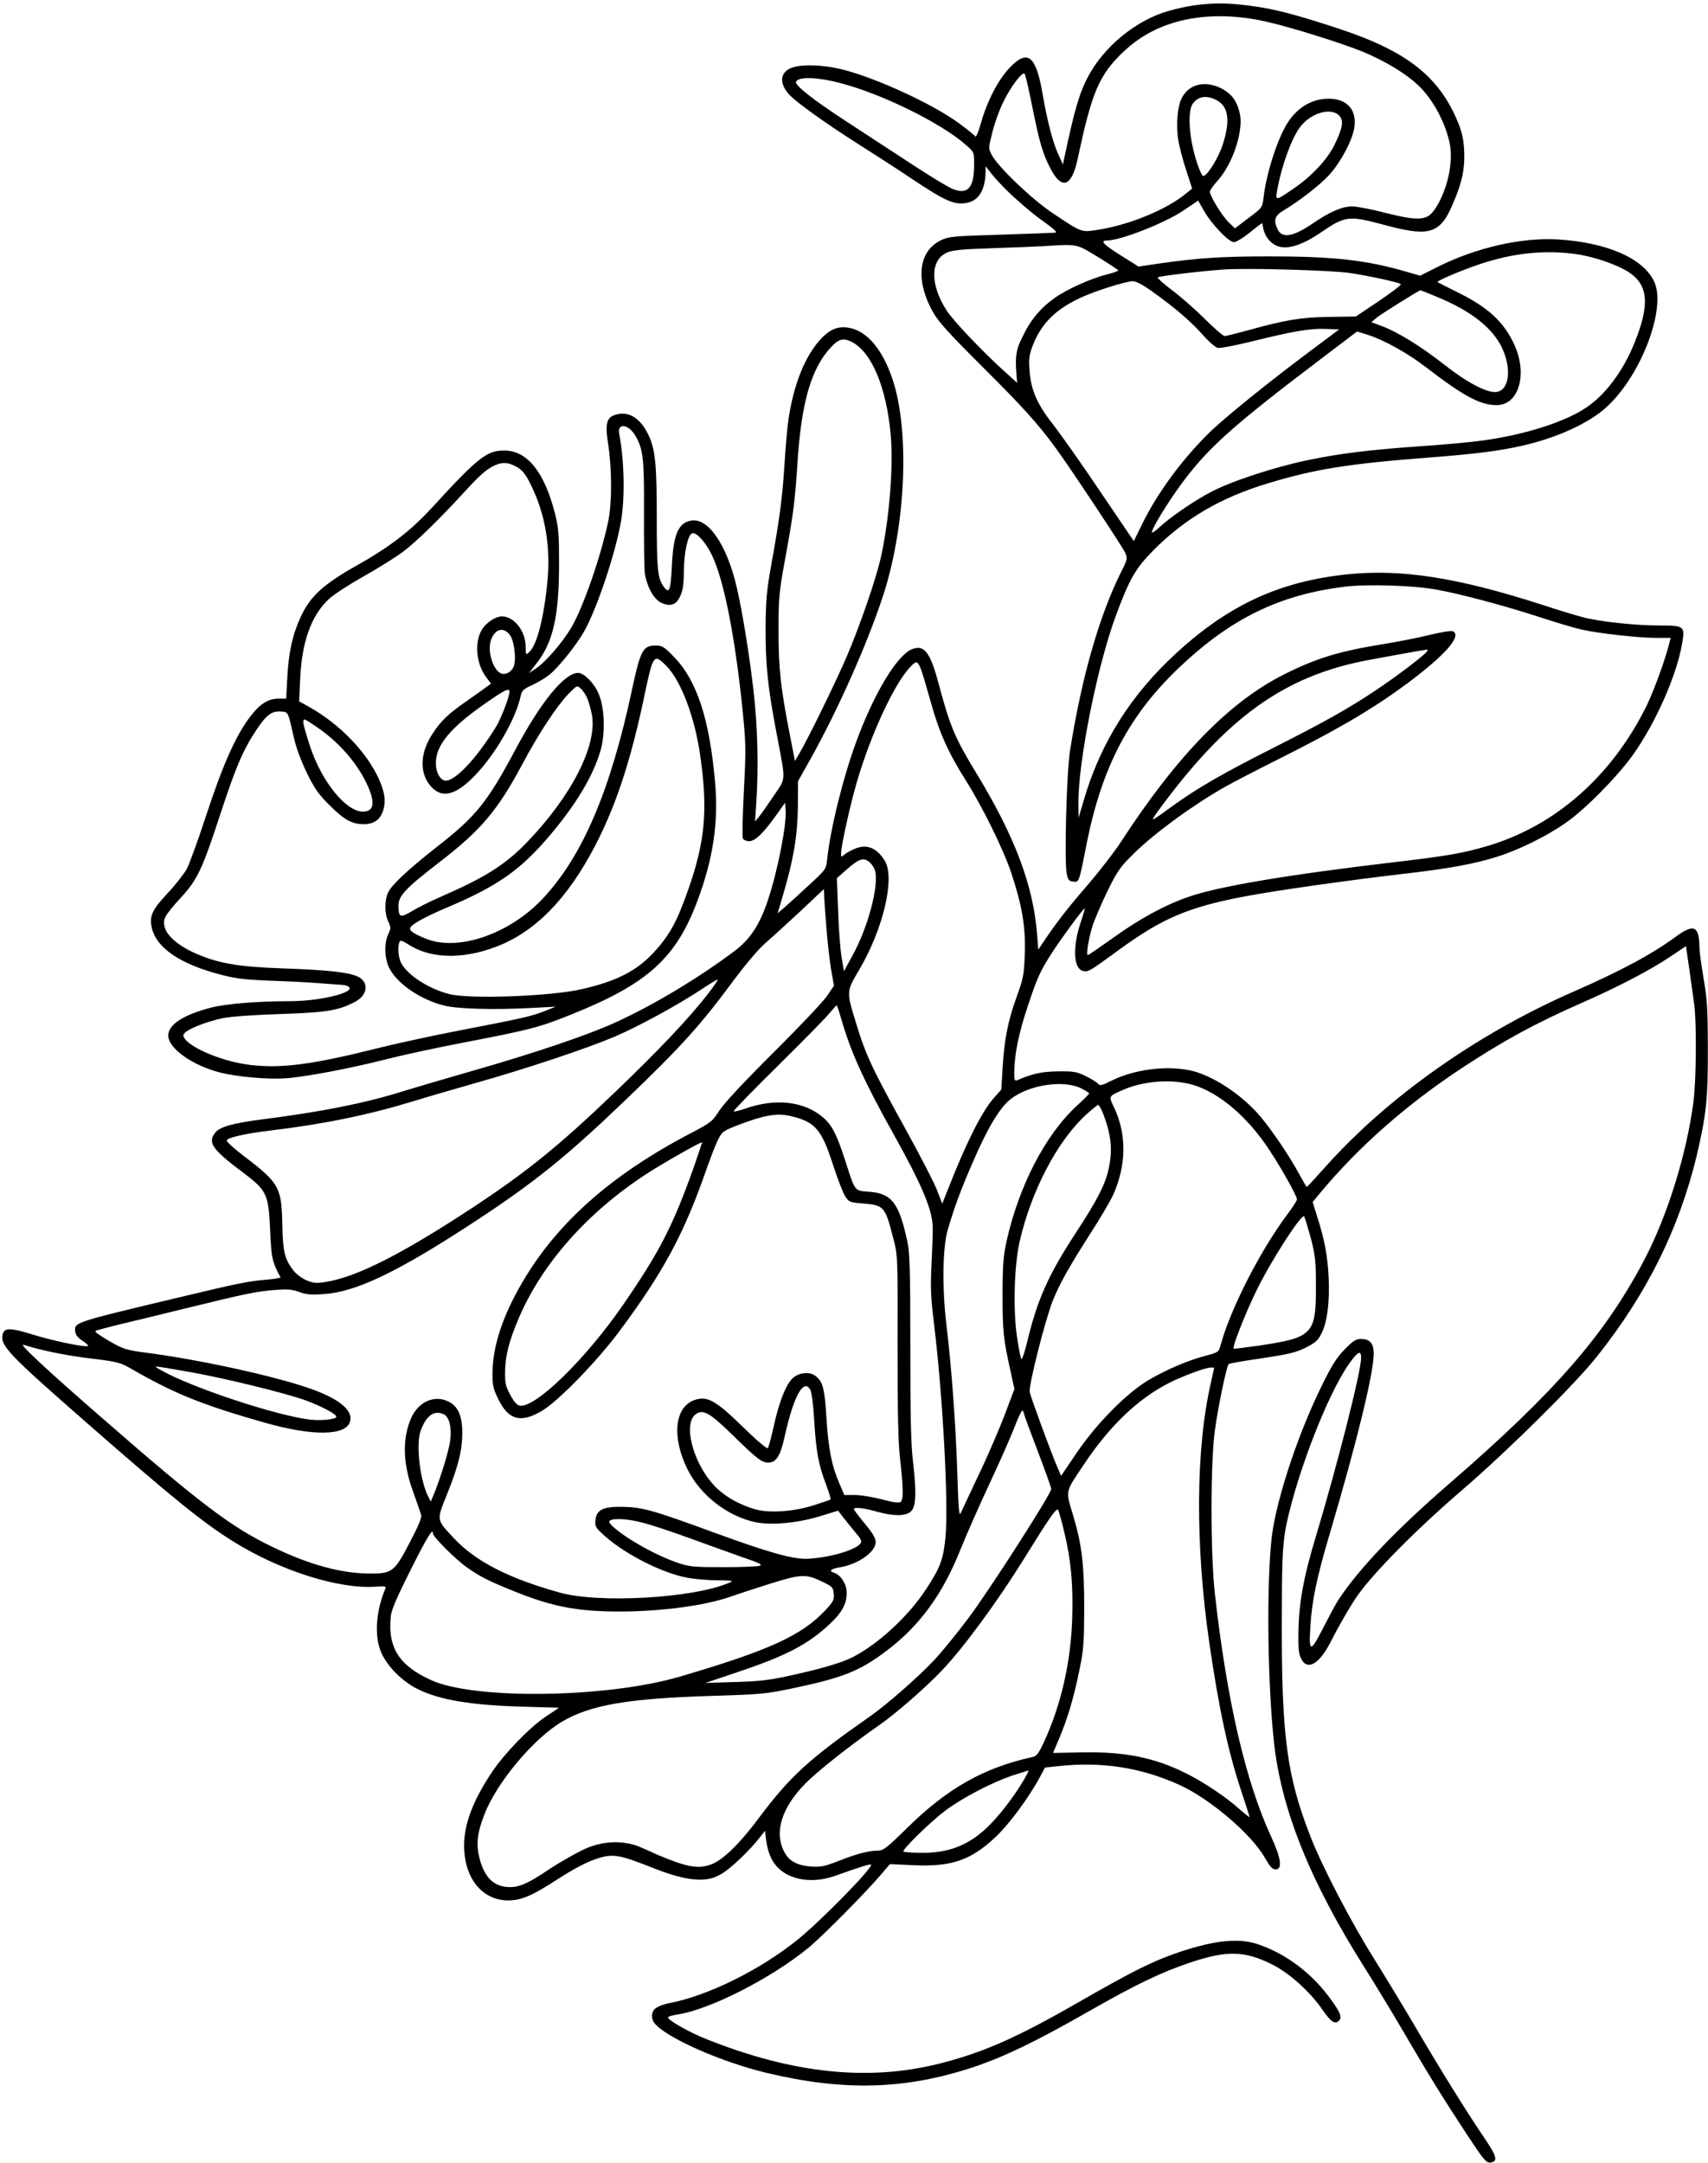 <?xml version="1.0" encoding="UTF-8" standalone="no"?><svg xmlns="http://www.w3.org/2000/svg" xmlns:xlink="http://www.w3.org/1999/xlink" fill="#000000" height="1119.6" preserveAspectRatio="xMidYMid meet" version="1" viewBox="157.4 39.4 884.1 1119.6" width="884.1" zoomAndPan="magnify"><g id="change1_1"><path d="M 838.547 704.836 C 838.641 730.027 837.039 731.727 809.391 735.879 C 802.223 736.918 796.184 737.672 795.992 737.484 C 795.145 736.637 802.031 719.18 807.883 707.195 C 815.621 691.438 831.379 667.094 832.508 669.074 C 832.887 669.832 834.395 674.832 835.906 680.305 C 838.172 689.078 838.547 692.004 838.547 704.836 Z M 789.105 736.066 C 788.258 739.184 787.879 739.465 781.84 741.07 C 772.688 743.43 761.555 748.145 752.309 753.523 C 740.703 760.316 724.945 776.266 714.566 791.645 L 706.641 803.344 L 704.848 799.191 C 701.449 791.266 690.883 762.582 690.41 759.941 C 689.75 756.73 698.336 722.953 702.301 712.762 C 705.789 703.988 711.453 693.984 722.207 677.285 C 726.832 670.113 731.926 661.434 733.531 658.035 C 740.512 642.562 740.703 626.43 733.906 612.273 C 731.266 606.801 731.172 606.895 738.152 603.781 C 749.289 598.781 764.289 597.742 775.234 601.047 C 788.633 605.195 803.07 617.465 814.109 634.164 C 820.715 644.07 828.641 658.32 828.734 660.207 C 828.734 660.867 826.566 664.266 823.922 667.754 C 809.676 686.812 794.199 717.102 789.105 736.066 Z M 784.293 754.656 C 776.273 789.004 775.992 839.199 783.445 890.34 C 788.352 924.117 793.258 946.574 799.957 966.672 C 802.316 973.652 804.203 979.691 804.203 979.977 C 804.203 980.262 801.75 978.277 798.73 975.637 C 792.031 969.598 780.426 961.859 771.367 957.332 C 754.949 949.121 739.383 946.008 717.02 946.48 L 702.488 946.766 L 705.602 939.402 C 709.848 929.402 713.148 918.551 716.074 904.113 C 718.34 893.266 718.527 889.961 718.621 871.75 C 718.621 849.391 717.395 838.914 712.961 824.102 C 708.902 810.516 708.527 812.309 718.34 797.59 C 731.832 777.395 746.363 763.434 762.781 755.129 C 769.293 751.824 781.367 747.297 783.918 747.297 L 785.898 747.297 Z M 697.961 940.727 C 695.129 946.855 693.996 948.461 692.016 948.84 C 666.914 954.312 647.949 964.973 627.285 985.262 C 616.344 996.016 614.645 997.34 611.719 997.34 C 606.812 997.434 601.246 998.848 591.621 1002.621 C 584.07 1005.551 582.184 1005.922 577.09 1005.551 C 569.918 1004.98 565.766 1002.719 563.312 997.902 C 558.031 987.809 561.992 975.07 574.262 962.613 C 580.582 956.199 596.906 943.273 612.191 932.609 C 621.152 926.383 636.156 913.266 644.836 904.211 C 656.16 892.32 673.613 868.543 687.391 846.367 C 700.695 824.855 704.375 819.57 705.129 820.988 C 705.508 821.742 706.922 826.742 708.242 832.215 C 711.734 846.652 712.961 859.391 712.395 877.41 C 711.641 899.773 706.734 921.57 697.961 940.727 Z M 687.578 960.352 C 682.578 969.031 674.371 979.691 668.145 985.543 C 658.234 994.887 647.855 998.754 633.422 998.469 C 629.078 998.375 625.305 998.094 625.023 997.809 C 624.172 996.961 638.895 982.523 646.629 976.676 C 655.406 970.07 670.785 962.051 681.445 958.465 C 685.883 957.047 689.656 955.82 689.75 955.82 C 690.031 955.82 688.996 957.898 687.578 960.352 Z M 549.914 980.824 C 540.195 993.848 531.609 1002.148 525.668 1004.41 C 518.969 1006.961 513.305 1006.02 498.02 999.602 C 494.719 998.188 488.301 994.98 484.906 994.129 C 479.809 992.809 469.902 991.395 457.918 997.527 C 454.051 999.508 446.785 1003.57 441.973 1006.77 C 431.121 1014.129 426.5 1016.211 421.402 1016.211 C 413.668 1016.211 408.762 1011.961 406.023 1002.809 C 403.664 994.887 404.137 988.848 408.195 978.469 C 414.516 962.051 433.766 939.121 448.391 930.535 C 463.109 921.855 482.734 918.551 526.043 917.23 C 550.672 916.477 554.066 916.191 566.617 913.551 C 593.695 907.891 602.281 904.492 616.246 893.926 C 633.23 881.188 645.309 864.676 654.367 841.934 C 657.668 833.727 664.465 818.348 669.465 807.684 C 674.465 797.02 680.219 784 682.297 778.719 C 684.277 773.434 686.258 769.281 686.637 769.562 C 687.016 769.848 687.391 770.414 687.391 770.98 C 687.391 771.547 690.598 780.227 694.469 790.32 C 698.336 800.418 701.543 809.383 701.543 810.137 C 701.543 812.59 670.598 860.898 658.988 876.562 C 652.855 884.77 644.555 894.961 640.496 899.207 C 631.629 908.453 616.719 921.477 607.66 927.895 C 575.863 950.16 566.523 958.652 549.914 980.824 Z M 380.645 909.113 C 364.789 901.945 357.902 892.98 359.695 875.996 C 360.074 872.223 363.66 864.578 370.266 851.371 C 378.852 834.387 381.492 830.141 381.492 833.16 C 381.492 834.859 393.191 846.559 398.949 850.613 C 406.023 855.617 410.176 857.691 423.48 863.07 C 441.504 870.336 453.203 872.883 470.754 873.449 C 494.527 874.203 521.137 871.09 536.328 865.617 C 539.727 864.391 548.781 861.465 556.52 859.012 C 572.371 854.105 574.637 854.012 583.508 858.352 C 588.316 860.711 588.695 861.184 588.98 864.391 C 589.262 867.504 588.695 868.543 584.734 872.789 C 572.371 885.996 555.672 893.641 509.438 907.23 C 471.789 918.363 403.004 919.305 380.645 909.113 Z M 381.965 812.871 L 380.359 816.648 L 379.039 814.008 C 374.887 805.984 372.621 787.398 375.074 780.227 C 376.586 775.887 380.172 768.434 386.871 771.355 C 390.172 772.773 391.211 778.621 390.457 784.852 C 389.891 790.039 385.266 804.945 381.965 812.871 Z M 550.766 849.859 C 549.727 850.238 541.328 850.613 531.988 850.613 C 516.703 850.613 514.344 850.426 508.492 848.445 C 497.172 844.672 481.508 835.895 474.621 829.574 C 472.734 827.781 472.355 826.934 473.203 826.461 C 475.281 825.141 482.828 825.609 490.473 827.688 C 494.625 828.727 505.57 832.402 514.91 835.801 C 524.25 839.199 536.516 843.633 542.18 845.613 C 550.012 848.258 552.18 849.293 550.766 849.859 Z M 587.281 815.609 C 586.996 815.797 583.129 817.117 578.695 818.535 C 567.938 822.023 554.727 822.781 547.465 820.422 C 540.102 818.062 534.441 814.949 529.723 810.891 C 516.797 799.758 509.816 775.414 518.215 770.98 C 521.797 769.094 525.195 771.074 536.707 782.301 C 549.539 794.852 551.711 796.453 555.105 796.453 C 559.164 796.453 561.332 793.059 563.504 783.246 C 568.125 762.109 573.41 752.484 576.902 758.902 C 577.469 760.035 578.41 766.734 578.789 773.812 C 579.824 790.605 580.961 797.117 584.734 807.117 C 586.43 811.555 587.562 815.422 587.281 815.609 Z M 516.516 643.602 C 505.57 674.266 498.871 687.285 479.902 714.84 C 460.562 742.859 434.707 768.148 426.5 767.016 C 425.086 766.828 423.48 765.035 421.594 761.543 C 419.141 757.016 418.762 755.41 418.855 749.277 C 418.949 741.164 420.934 733.426 425.84 721.914 C 437.914 693.516 461.41 667 491.98 647.094 C 500.191 641.715 520.477 630.203 520.855 630.676 C 520.855 630.77 518.969 636.523 516.516 643.602 Z M 256 749.656 C 273.266 752.676 305.629 760.602 315.633 764.281 C 323.84 767.301 331.484 771.355 331.484 772.773 C 331.484 774.094 323.465 774.941 317.52 774.188 C 300.156 772.02 257.605 757.961 241.562 749.09 C 235.996 745.977 234.676 745.977 256 749.656 Z M 348.938 853.918 C 334.031 853.824 317.801 849.484 298.461 840.141 C 277.418 830.047 261.379 817.969 212.125 775.035 C 180.328 747.391 166.551 734.465 169.664 735.504 C 177.875 738.238 191.648 741.07 204.293 742.578 C 218.918 744.371 219.578 744.562 226.562 748.617 C 247.789 760.789 262.227 766.641 294.023 775.695 C 319.406 782.965 336.766 782.68 338.656 775.035 C 340.07 769.469 333.184 763.715 319.219 758.617 C 301.102 752.016 261.379 743.238 232.129 739.465 C 222.883 738.238 221.277 737.766 214.012 733.613 C 209.672 731.066 206.367 728.805 206.746 728.426 C 207.125 728.047 212.125 726.727 217.785 725.312 C 223.445 723.988 239.395 720.121 253.168 716.727 C 284.684 708.988 290.156 707.855 299.875 707.102 C 306.289 706.629 308.648 706.816 312.234 708.141 C 315.727 709.461 318.273 709.742 324.785 709.27 C 341.578 708.234 363.094 697.949 402.723 672 C 433.859 651.621 450.844 637.938 481.789 608.219 C 510.383 580.762 520.004 570.098 537.555 546.32 C 543.215 538.77 550.105 530.562 553.219 527.922 C 556.238 525.277 564.352 517.918 571.336 511.406 L 583.883 499.613 L 584.07 504.332 C 584.168 506.973 584.734 514.617 585.301 521.316 C 585.863 528.109 586.902 537.168 587.656 541.602 L 589.074 549.621 L 585.582 554.812 C 583.695 557.645 571.238 570.852 557.938 584.062 C 542.273 599.633 532.367 610.293 529.816 614.16 C 526.137 619.918 525.477 620.484 514.816 626.051 C 474.055 647.375 446.031 672.098 428.008 702.762 C 417.723 720.219 412.441 736.066 412.348 749.75 C 412.254 756.637 412.629 758.055 415.363 763.715 C 420.648 774.473 426.973 776.168 437.82 769.754 C 446.219 764.848 466.316 744.184 477.922 728.613 C 500.945 697.664 511.512 677.945 523.117 644.543 C 525.195 638.602 527.836 631.805 529.062 629.352 C 531.234 625.105 531.703 624.73 540.102 621.52 C 552.746 616.711 559.445 615.48 566.145 616.992 C 579.164 619.918 582.562 623.691 588.508 642.09 C 590.867 649.449 593.789 656.902 594.922 658.695 C 596.906 661.719 597.375 661.812 604.359 662.379 C 614.926 663.227 615.586 663.98 619.738 680.211 C 622.098 689.176 622.098 689.27 622.004 735.879 C 622.004 771.355 622.285 785.512 623.324 794.852 C 625.023 809.949 625.117 815.609 623.605 816.836 C 622.758 817.496 619.832 817.117 613.887 815.516 C 609.172 814.289 602.941 813.25 599.926 813.25 L 594.449 813.25 L 592.094 807.777 C 588.035 798.625 586.148 789.379 585.203 773.527 C 584.262 757.582 583.223 754.09 578.977 751.262 C 575.957 749.277 570.578 750.031 567.656 752.863 C 564.258 755.977 560.672 765.129 558.031 777.113 C 556.711 783.152 555.293 788.527 554.82 789.004 C 554.352 789.473 548.688 784.66 541.988 778.059 C 527.742 764.188 523.496 761.828 516.891 764.094 C 506.605 767.68 505.004 783.152 513.211 799.852 C 519.816 813.25 533.781 824.195 548.312 827.309 C 556.426 829.008 569.73 827.875 581.336 824.387 L 591.242 821.363 L 593.602 824.48 C 594.922 826.18 597.754 829.668 599.926 832.312 C 603.227 836.18 603.699 837.219 602.754 838.441 C 599.926 841.934 586.148 845.805 575.203 846.273 C 567.844 846.559 554.82 842.879 527.27 832.781 C 495.379 821.082 489.906 819.57 479.809 819.383 C 469.43 819.195 466.035 820.895 465.562 826.555 C 465.277 829.574 465.844 830.328 470.469 834.48 C 481.227 844.105 500.566 853.824 513.305 856.09 C 517.27 856.844 524.348 857.41 529.062 857.41 C 536.895 857.504 537.367 857.598 534.727 858.73 C 516.324 866.656 467.355 869.484 446.973 863.73 C 420.367 856.277 403.383 847.504 392.246 835.52 C 383.191 825.801 383.285 826.555 388.758 812.969 C 394.703 798.152 396.684 790.133 396.684 780.98 C 396.684 771.074 393.852 765.98 387.246 763.996 C 380.645 762.109 373.379 765.695 369.887 774.188 C 364.227 787.965 367.906 802.59 371.395 812.023 C 373.379 817.496 375.172 822.781 375.453 823.816 C 375.734 825.047 373.566 830.141 369.414 837.973 C 361.582 853.066 360.355 853.918 348.938 853.918 Z M 283.551 637.75 C 278.738 634.07 274.777 630.484 274.777 629.824 C 274.777 628.312 283.93 626.238 296.949 624.637 C 324.691 621.332 348.09 616.52 370.641 609.633 C 377.34 607.559 392.531 603.121 404.516 599.727 C 430.559 592.363 461.504 581.984 475.469 576.043 C 487.266 571.039 508.117 559.719 519.91 551.887 C 524.441 548.867 528.496 546.414 528.875 546.414 C 529.254 546.414 526.988 549.812 523.684 554.059 C 513.965 566.605 498.305 583.117 475.562 604.914 C 446.504 632.75 429.895 646.148 401.684 664.734 C 365.168 688.703 342.051 700.402 326.105 702.949 C 321.012 703.801 319.688 703.609 316.008 702.102 C 313.652 701.062 310.727 698.895 309.309 697.102 C 304.781 691.156 303.84 687.383 303.555 674.078 C 303.176 653.887 302.141 651.902 283.551 637.75 Z M 590.582 559.812 C 590.77 560.004 592.188 564.438 593.695 569.625 C 598.32 585.008 605.02 599.727 619.645 625.957 C 635.117 653.695 640.117 665.867 640.215 675.113 C 640.215 678.23 639.93 686.91 639.555 694.457 C 638.988 705.781 639.176 710.969 640.875 724.652 C 645.496 762.961 648.422 817.969 646.816 835.047 C 645.688 846.465 644.176 850.711 636.816 861.938 C 627.57 876.09 611.906 890.527 598.508 897.32 C 592.66 900.246 581.336 903.551 564.07 907.23 C 555.484 909.113 549.066 909.777 537.648 910.059 L 522.555 910.531 L 539.066 904.965 C 564.637 896.379 575.578 890.621 587.094 879.863 C 593.227 874.109 595.68 869.484 595.68 863.918 C 595.68 859.391 592.66 854.578 588.98 853.445 C 586.242 852.598 587.469 851.465 591.996 850.711 C 601.434 849.199 610.68 842.785 610.68 837.594 C 610.68 835.613 609.074 832.879 605.02 828.062 C 601.906 824.289 599.359 820.895 599.359 820.609 C 599.359 819.383 604.547 819.949 611.152 821.836 C 619.551 824.195 625.777 824.289 628.609 822.023 C 631.531 819.668 631.91 813.156 630.117 797.117 C 628.891 786.926 628.609 774.094 628.609 736.73 C 628.609 698.516 628.324 687.945 627.191 682.664 C 622.852 662 618.984 656.996 606.812 656.242 C 599.734 655.77 600.02 656.148 595.02 640.484 C 590.676 626.992 588.129 621.898 583.695 618.031 C 573.883 609.441 558.973 607.648 542.934 613.312 C 540.102 614.352 537.461 614.914 537.18 614.633 C 536.895 614.352 547.559 603.402 560.766 590.383 C 574.07 577.27 586.055 565.004 587.469 563.02 C 589.074 561.133 590.395 559.625 590.582 559.812 Z M 595.301 489.801 C 602.188 483.668 604.547 483.008 607.754 485.934 C 608.887 486.973 610.113 488.953 610.398 490.273 C 612.379 498.105 606.621 519.617 598.695 533.961 L 594.262 542.074 L 593.035 534.996 C 592.375 531.129 591.527 520.277 591.242 510.938 L 590.582 493.953 Z M 599.547 449.133 C 606.34 423.656 619.457 394.312 628.516 384.688 C 631.629 381.387 632.289 381.387 633.891 385.258 C 634.648 386.953 636.91 394.691 639.082 402.43 C 643.422 418.281 648.234 429.035 657.387 443.473 C 665.879 456.871 677.012 479.516 680.977 491.594 C 686.543 508.484 688.336 519.523 687.863 533.109 C 687.484 543.961 687.109 545.754 683.617 555.473 C 679.184 567.738 677.199 577.551 676.352 592.555 L 675.691 603.406 L 671.918 607.648 C 665.785 614.539 657.859 630.203 648.609 653.695 L 645.121 662.473 L 642.477 655.582 C 641.062 651.809 633.984 638.129 626.816 625.105 C 608.414 591.703 605.68 585.949 600.301 568.305 C 595.488 552.641 595.586 552.453 601.906 541.789 C 614.453 520.75 620.871 493.953 615.398 484.988 C 611.246 478.195 606.059 476.121 599.828 478.762 C 597.848 479.609 595.395 480.934 594.449 481.781 C 592.848 483.195 592.754 483.195 592.754 480.934 C 592.848 477.629 596.148 461.969 599.547 449.133 Z M 717.207 602.84 C 719.379 603.973 721.172 605.105 721.172 605.387 C 721.172 605.672 718.34 608.594 714.754 611.805 C 698.43 626.898 684.844 653.227 678.426 681.812 C 676.73 689.645 676.352 694.078 676.352 709.934 C 676.352 728.711 676.73 732.199 680.598 749.75 L 682.484 758.43 L 677.578 771.449 C 674.844 778.621 668.898 792.586 664.18 802.398 C 659.555 812.309 655.215 821.363 654.648 822.688 C 653.895 824.48 653.422 819.949 652.953 802.398 C 652.102 776.453 650.027 748.238 647.289 725.027 C 645.027 706.535 645.309 685.398 647.855 676.438 C 651.16 664.926 654.648 655.395 661.254 640.297 C 668.613 623.312 674.746 613.027 680.316 608.5 C 689.75 600.953 707.867 598.121 717.207 602.84 Z M 728.059 615.012 C 732.684 626.711 733.531 634.824 731.078 645.203 C 729.285 652.941 725.039 661.055 714.754 676.812 C 700.035 699.27 694.375 711.914 688.996 734.371 C 687.77 739.465 686.449 743.238 686.07 742.863 C 685.691 742.484 684.656 737.297 683.805 731.258 C 681.73 717.195 682.391 694.176 685.223 681.906 C 691.262 655.68 704.754 629.918 719.66 616.332 C 722.68 613.594 725.414 611.332 725.887 611.332 C 726.266 611.426 727.211 613.027 728.059 615.012 Z M 560.391 366.102 C 560.391 348.836 560.578 346.477 563.785 328.832 C 568.031 305.621 568.883 299.203 570.203 278.824 C 572.184 247.781 577.277 230.23 587.375 219.285 C 591.527 214.758 593.98 214.191 598.414 216.453 C 608.605 221.738 616.152 239.762 618.418 264.105 C 619.926 280.051 617.852 307.227 613.512 327.227 C 611.059 338.551 602.754 362.703 595.586 379.5 C 590.109 392.238 576.051 421.016 571.336 429.133 L 568.883 433.281 L 566.238 419.695 C 561.52 395.637 560.391 385.727 560.391 366.102 Z M 423.574 383.559 C 422.727 387.051 418.949 389.219 416.402 387.805 C 412.254 385.539 409.609 375.914 411.59 370.535 C 413.762 364.781 418.102 363.742 421.402 368.18 C 423.387 370.914 424.613 379.312 423.574 383.559 Z M 415.082 413.938 C 413.762 416.582 409.516 422.996 405.648 428.094 C 398.57 437.434 391.777 443.473 388.191 443.473 C 385.266 443.473 382.906 439.133 383.004 434.035 C 383.191 424.98 390.645 416.016 408.383 403.656 C 418.949 396.297 421.121 395.258 421.121 397.523 C 421.121 399.598 417.816 408.656 415.082 413.938 Z M 321.105 415.543 C 332.426 423.188 341.77 433.66 347.148 444.891 C 351.77 454.512 351.203 459.516 345.262 459.516 C 336.484 459.516 323.934 444.039 317.895 425.734 C 316.008 419.98 314.406 414.41 314.406 413.277 C 314.5 411.109 314.5 411.109 321.105 415.543 Z M 389.984 553.965 C 379.227 551.227 368.281 544.148 364.98 537.734 C 363.562 534.996 363.188 529.715 364.129 527.07 C 364.602 525.938 365.449 526.129 369.133 528.488 C 381.305 536.223 399.516 536.035 417.914 527.922 C 437.445 519.238 453.957 500.938 467.922 472.25 C 477.449 452.625 484.434 430.734 491.039 399.125 C 495.473 378.086 495.852 377.52 502.453 384.219 C 510.004 392.051 516.984 410.543 519.816 430.266 C 523.875 458.57 522.457 474.609 513.777 499.52 C 507.93 516.223 504.152 523.297 495.945 532.262 C 487.074 541.887 476.695 547.266 458.578 551.414 C 442.824 555.094 400.457 556.699 389.984 553.965 Z M 385.266 485.367 C 406.309 469.137 414.988 458.945 427.914 434.699 C 436.219 419.129 445.559 404.883 451.504 398.75 C 456.031 394.125 456.031 394.031 458.016 395.824 C 459.145 396.77 460.656 399.125 461.41 400.918 C 462.164 402.711 463.203 406.484 463.77 409.223 C 466.695 424.98 453.484 451.117 430.367 475.176 C 419.047 486.973 408.762 493.48 385.172 503.766 C 380.172 505.938 373.566 509.238 370.641 511.031 C 364.602 514.617 363.754 514.336 363.66 508.484 C 363.562 503.105 366.961 499.52 385.266 485.367 Z M 757.023 458.945 C 792.406 410.637 822.129 389.312 865.438 381.105 C 874.309 379.406 893.84 375.914 896.105 375.633 C 896.578 375.535 896.387 376.195 895.727 376.953 C 893.652 379.406 879.688 389.973 869.309 396.859 C 855.156 406.297 842.887 413.184 815.996 426.773 C 790.238 439.793 777.121 447.344 764.102 456.777 C 752.402 465.27 752.496 465.27 757.023 458.945 Z M 727.02 294.016 C 717.586 279.953 706.641 264.48 702.77 259.48 C 694.277 248.723 691.07 241.461 690.316 231.27 C 689.844 225.324 690.129 223.152 691.824 218.625 C 696.164 207.301 703.148 200.035 715.887 193.898 C 723.059 190.41 739.852 185.031 743.816 184.941 C 745.418 184.941 749.004 186.828 753.723 190.219 C 765.613 198.719 773.633 205.605 779.766 212.492 C 782.879 216.078 786.465 219.191 787.691 219.473 C 788.918 219.758 796.75 218.246 805.242 216.172 C 826.469 210.887 835.812 209.281 843.738 209.66 L 850.531 209.945 L 836.66 220.324 C 814.109 237.117 790.898 255.895 782.879 263.82 C 768.914 277.691 756.461 294.676 748.723 310.434 L 744.285 319.488 Z M 683.336 230.137 C 683.43 232.309 683.898 237.59 683.898 237.59 L 676.824 231.176 C 665.406 220.797 650.781 205.414 647.289 199.941 C 638.895 186.828 638.895 174.371 647.195 170.309 C 650.215 168.898 654.367 168.43 671.633 167.859 C 683.051 167.48 694.75 167.012 697.582 166.82 C 715.32 165.691 714.379 165.5 725.793 172.48 C 731.551 175.98 736.172 179.09 736.266 179.371 C 736.266 179.66 734.004 180.512 731.359 181.172 C 722.305 183.43 710.035 188.898 703.336 193.621 C 695.977 198.809 690.598 205.32 686.637 213.812 C 684.184 218.719 682.863 222.211 683.336 230.137 Z M 818.828 136.16 C 820.996 124.93 825.621 112.191 829.586 106.25 C 834.773 98.32 845.906 94.551 850.531 99.172 C 853.078 101.719 852.418 105.59 848.266 114.172 C 844.586 121.82 836.566 130.398 827.414 136.719 C 817.129 143.801 817.316 143.801 818.828 136.16 Z M 702.301 149.738 C 691.637 142.672 673.992 125.781 670.785 119.648 C 668.992 116.25 668.992 116.16 671.066 107.852 C 672.199 103.23 674.746 96.148 676.824 92 C 680.504 84.449 686.543 76.34 687.77 77.559 C 688.145 77.941 689.844 85.211 691.543 93.699 C 695.508 113.512 697.109 118.801 701.168 126.719 C 707.016 137.859 712.113 136.059 715.133 122.012 C 722.492 87.66 725.887 78.32 739.57 65.578 C 767.594 39.441 807.789 49.449 813.922 50.859 C 825.906 53.602 851.477 61.621 862.043 65.859 C 874.121 70.77 885.348 77.559 892.047 84.07 C 901.293 93.129 907.992 108.699 908.371 118.23 C 908.938 132.012 902.332 146.352 897.805 150.41 C 894.406 153.43 888.84 153.238 874.781 149.648 C 867.609 147.762 859.777 146.25 857.324 146.25 C 852.137 146.25 845.812 148.988 836.945 155.031 C 826.754 162.012 820.902 162.961 818.641 157.949 C 816.469 153.238 817.223 151.07 821.941 148.23 C 829.867 143.52 840.625 135.211 845.438 129.93 C 851.191 123.609 856.852 113.141 858.27 106.34 C 860.156 96.719 855.059 90.488 845.152 90.488 C 836.754 90.488 829.395 94.738 824.207 102.469 C 818.922 110.398 812.883 128.891 811.469 141.539 C 810.809 146.91 810.809 146.91 803.73 152.199 L 796.652 157.578 L 793.352 154.461 C 790.051 151.262 783.633 140.781 783.633 138.609 C 783.633 137.949 785.332 135.59 787.312 133.328 C 794.199 125.871 799.578 112.102 799.578 102 C 799.578 97.57 797.598 92.09 795.051 89.262 C 788.73 82.281 774.293 78.879 768.727 90.961 C 767.121 94.449 765.988 103.422 767.309 111.91 C 767.875 115.488 769.762 122.57 771.461 127.672 L 774.48 137.012 L 771.461 139.461 C 761.082 148.051 741.457 156.07 724.66 158.52 C 717.113 159.648 717.113 159.648 702.301 149.738 Z M 780.141 130.5 C 779.672 130.398 778.352 127.672 777.219 124.359 C 772.594 110.68 772.121 96.91 774.766 93.129 C 778.445 87.941 784.199 89.449 787.785 91.621 C 793.352 95.02 794.199 102.102 790.426 113.891 C 788.258 120.969 782.125 130.781 780.141 130.5 Z M 756.742 182.961 C 757.402 182.301 779.672 179.66 790.898 178.898 C 802.789 178.051 846.473 179.281 855.91 180.691 C 865.629 182.109 880.914 185.41 882.52 186.449 C 882.988 186.73 877.988 190.602 871.289 195.129 L 859.211 203.246 L 845.531 203.434 C 831 203.621 822.887 204.941 802.883 210.512 C 797.316 212.02 792.125 213.34 791.277 213.34 C 790.52 213.34 785.711 209.188 780.613 204.094 C 775.52 199 767.875 192.391 763.629 189.281 C 759.574 186.172 756.363 183.34 756.742 182.961 Z M 892.707 189.66 C 892.898 189.66 896.672 191.172 901.199 193.059 C 918.844 200.32 929.977 209.094 934.887 219.473 C 940.074 230.516 938.566 241.742 931.77 242.309 C 926.961 242.777 916.578 237.309 904.879 228.062 C 892.992 218.719 880.727 211.172 872.801 208.246 L 867.23 206.172 L 870.156 203.719 C 872.516 201.828 891.859 189.66 892.707 189.66 Z M 923.562 176.07 C 940.547 170.41 956.586 168.711 972.816 170.879 C 982.062 172.109 994.234 176.262 1000.371 180.219 C 1010.648 186.828 1011.5 197.109 1003.391 217.02 C 997.441 231.738 988.195 244.008 978.098 250.609 C 967.059 257.973 946.395 264.48 924.977 267.406 C 919.031 268.258 904.785 269.574 893.367 270.332 C 866.383 272.219 851.191 274.105 834.68 277.504 C 817.41 281.09 795.332 288.258 784.293 294.016 C 775.613 298.543 763.062 307.129 757.215 312.602 C 755.516 314.207 753.91 315.242 753.723 315.055 C 752.871 314.207 761.742 299.488 769.289 289.391 C 782.879 271.086 795.523 259.766 840.719 225.512 L 859.871 210.98 L 865.25 212.68 C 873.461 215.227 885.914 222.113 895.254 229.285 C 914.977 244.477 923.562 249.102 932.148 249.102 C 943.66 249.102 948.281 232.871 941.113 217.492 C 935.547 205.699 927.617 198.43 911.297 190.41 C 906.105 187.859 901.766 185.602 901.484 185.41 C 900.918 184.852 913.465 179.469 923.562 176.07 Z M 650.688 137.289 C 648.422 136.441 638.797 130.59 629.176 124.27 C 619.551 117.949 604.359 108.039 595.395 102.191 C 578.41 91.148 568.883 83.602 569.445 81.809 C 570.391 78.98 580.016 79.172 592.281 82.379 C 613.793 87.941 644.27 102.941 657.199 114.27 C 661.633 118.141 661.633 118.23 661.633 123.988 C 661.727 136.539 658.52 140.309 650.688 137.289 Z M 1041.41 582.176 C 1041.41 561.699 1041.031 556.32 1039.238 546.035 C 1038.109 539.434 1037.07 531.98 1037.07 529.523 C 1036.879 518.676 1034.148 517.445 1024.988 524.145 C 1012.539 533.301 996.594 541.887 971.59 552.828 C 922.148 574.531 876.289 606.895 844.211 642.562 C 838.641 648.789 834.02 653.789 833.828 653.789 C 833.641 653.789 831.848 650.676 829.773 646.902 C 824.395 637.09 815.523 624.066 809.676 617.18 C 799.863 605.672 784.578 595.762 773.16 593.402 C 760.609 590.855 744.191 593.023 732.586 598.875 C 727.68 601.328 726.738 601.52 725.793 600.387 C 725.133 599.633 722.301 597.84 719.379 596.422 C 714.754 594.156 713.148 593.875 705.129 593.969 C 696.73 594.062 691.922 595.102 684.09 598.496 C 682.672 599.062 682.391 598.688 682.391 595.102 C 682.391 585.762 684.562 574.816 689.09 561.133 C 694.277 545.473 695.695 542.262 702.016 532.449 C 706.449 525.562 718.434 509.145 718.906 509.617 C 719 509.711 718.152 512.824 716.926 516.41 C 712.488 529.523 712.961 540.754 717.961 541.98 C 720.605 542.641 721.453 542.168 735.605 531.789 C 758.723 514.805 772.312 508.953 801.844 503.391 C 817.508 500.367 855.156 495.086 882.52 491.879 C 907.332 489.047 920.164 486.688 932.527 482.82 C 943.754 479.234 957.812 472.348 967.816 465.363 C 977.816 458.477 994.613 441.398 1002.629 430.168 C 1014.43 413.656 1025.281 388.938 1028.109 372.52 C 1029.621 363.461 1029.328 363.176 1016.219 363.176 C 1004.051 363.176 985.555 361.195 976.871 358.93 C 973.57 358.082 963.852 355.156 955.266 352.324 C 911.863 338.359 882.988 333.832 855.059 336.664 C 820.242 340.246 793.918 352.23 766.84 376.953 C 742.871 398.75 727.02 423.941 718.34 453.758 L 715.699 462.723 L 715.605 455.359 C 715.414 433.941 725.32 384.406 734.852 358.461 C 742.023 339.117 745.043 333.738 754.57 324.113 C 770.801 307.789 789.297 296.938 813.734 289.578 C 837.98 282.219 855.156 279.484 896.578 276.273 C 921.297 274.391 933.754 272.785 945.641 270.047 C 963.379 265.992 979.703 258.535 988.855 250.234 C 1006.781 234.004 1020.09 199.09 1013.672 185.219 C 1008.012 173.051 989.047 164.84 963.57 163.328 C 944.508 162.289 921.203 167.672 901.297 177.672 L 892.52 182.109 L 885.633 180.129 C 864.684 173.988 847.512 172.109 814.582 172.109 C 789.199 172.109 777.312 172.961 756.836 175.879 L 746.742 177.391 L 737.305 171.449 C 728.438 165.879 726.645 163.898 730.418 163.898 C 737.305 163.898 760.234 154.941 770.047 148.328 L 777.594 143.23 L 780.613 148.52 C 784.578 155.5 793.445 164.75 796.09 164.75 C 797.223 164.75 800.805 162.578 804.016 160.031 C 809.863 155.309 810.809 154.559 810.902 155.219 C 811.562 161.922 814.961 164.84 817.508 166.262 C 822.695 169.09 830.812 166.82 841.379 159.559 C 853.645 151.16 855.629 150.879 873.461 155.691 C 895.539 161.629 902.332 161.352 908.844 146.262 C 912.523 137.859 915.355 130.5 915.355 120.488 C 915.355 113.23 914.41 108.422 912.145 102.852 C 902.426 79.07 885.633 65.859 850.438 54.262 C 828.453 46.988 816.848 43.969 805.145 42.461 C 795.523 41.238 782.031 39.441 762.121 45.109 C 746.645 49.449 727.965 63.031 719.094 82.09 C 715.793 89.07 713.246 98.129 709.188 117 L 707.582 124.551 L 705.035 118.891 C 702.301 112.852 699.375 101.531 697.016 87.75 C 693.617 68.031 689.277 64.641 679.844 74.641 C 673.992 80.871 668.332 91.809 665.125 103.23 C 663.805 107.949 662.574 110.68 662.199 110.02 C 661.82 109.359 658.141 106.441 654.086 103.422 C 640.781 93.512 611.34 79.922 593.887 75.488 C 583.602 72.852 571.902 72.469 566.805 74.641 C 560.957 77.09 560.672 82.852 566.238 88.699 C 570.016 92.66 585.676 103.891 602.281 114.359 C 610.305 119.461 622.477 127.289 629.176 131.82 C 646.82 143.609 651.535 145.691 657.953 144.371 C 661.914 143.609 667.953 140.5 667.578 125.969 C 667.578 124.27 667.766 127.102 677.672 137.102 C 682.77 142.199 691.07 149.371 696.168 153.051 C 702.77 157.77 704.941 159.648 703.621 159.84 C 702.582 159.941 689.844 160.41 675.312 160.879 C 650.5 161.629 648.516 161.82 644.363 163.809 C 632.57 169.559 631.062 184.852 640.688 201.547 C 643.328 206.172 649.648 213.059 666.066 229.383 C 686.543 249.762 694.848 258.914 703.902 271.367 C 711.641 281.938 738.723 322.887 739.945 325.719 C 741.078 328.453 740.891 329.211 737.871 335.152 C 726.453 357.895 717.301 389.879 711.262 428 C 709.473 439.32 708.242 485.555 709.566 491.688 C 710.227 494.805 710.793 495.559 712.867 495.746 C 715.98 496.121 715.887 496.406 719.852 476.215 C 727.871 436.02 742.023 409.129 768.535 384.219 C 794.957 359.309 820.148 347.137 853.645 343.078 C 865.156 341.664 889.121 342.418 900.918 344.59 C 913.09 346.758 935.828 352.797 954.039 358.742 C 962.719 361.574 972.531 364.496 975.93 365.254 C 984.422 367.234 1005.75 369.594 1014.711 369.594 L 1022.16 369.594 L 1021.5 372.234 C 1019.52 380.441 1013.199 397.805 1009.328 405.543 C 991.309 441.492 962.344 466.871 927.527 477.254 C 914.785 481.027 906.766 482.441 878.648 485.742 C 823.355 492.254 787.691 498.293 772.219 503.766 C 759.855 508.105 747.496 514.898 733.625 524.809 C 726.738 529.715 720.887 533.77 720.512 533.77 C 719.473 533.77 720.887 525.09 722.965 518.578 C 724 515.277 727.492 507.258 730.605 500.746 C 735.797 490.18 737.211 488.195 744.098 481.402 C 755.137 470.555 774.199 456.59 791.371 446.773 C 795.523 444.418 808.07 437.906 819.207 432.34 C 852.039 415.922 870.816 404.691 889.406 390.445 C 906.863 377.047 914.223 367.988 909.223 366.102 C 908.371 365.816 903.184 366.668 897.613 367.988 C 892.141 369.402 881.008 371.574 872.895 372.895 C 850.719 376.48 838.926 380.066 822.508 388.273 C 794.012 402.43 766.84 430.266 737.684 475.082 C 734.379 480.176 727.113 489.613 721.547 496.121 C 710.133 509.332 705.414 515.465 699.09 524.617 L 694.844 530.941 L 694.184 522.73 C 692.203 497.633 682.676 472.348 663.047 440.074 C 651.535 421.109 649.273 415.73 643.141 392.898 C 638.895 376.953 635.684 372.895 629.457 375.441 C 621.719 378.652 610.02 397.898 600.773 422.902 C 593.98 441.211 587.281 468.004 585.582 484.047 C 585.016 489.328 585.016 489.426 575.863 497.82 C 570.863 502.445 565.199 507.637 563.312 509.238 L 559.918 512.164 L 562.559 503.199 C 568.125 484.52 570.203 472.156 570.391 457.438 L 570.484 443.758 L 576.902 432.34 C 591.34 406.391 606.246 372.895 614.453 347.891 C 626.25 311.941 628.418 262.781 619.457 235.891 C 613.793 218.906 604.734 208.812 593.789 208.812 C 590.016 208.812 586.809 210.32 583.129 214 C 574.262 222.871 568.031 238.531 565.391 257.5 C 564.824 261.367 563.977 271.746 563.41 280.617 C 562.371 297.035 560.859 308.547 556.332 333.453 C 554.258 345.156 553.785 350.438 553.691 364.121 C 553.598 383.273 554.82 394.977 559.164 417.902 C 564.258 444.891 564.445 441.68 557.844 451.398 C 554.727 456.023 551.332 460.93 550.199 462.25 L 548.219 464.609 L 548.879 454.797 C 550.105 436.301 549.539 415.07 547.465 397.145 C 545.293 378.367 541.707 356.102 538.781 343.551 C 533.781 321.754 524.156 307.508 515.383 308.828 C 508.59 309.867 505.945 315.812 505.191 332.23 C 504.531 344.871 503.871 346.855 501.23 343.457 C 497.832 339.02 497.359 334.871 497.359 307.887 C 497.359 279.297 496.605 272.125 493.02 264.48 C 488.867 255.801 482.734 251.934 475.941 254.102 C 471.789 255.422 470.375 257.875 472.168 269.105 C 474.148 281.559 474.242 299.582 472.262 309.109 C 468.395 327.605 459.145 354.215 452.918 364.594 C 448.391 372.141 439.805 382.047 435.18 385.16 L 431.219 387.805 L 435.465 382.332 C 443.766 371.574 446.785 357.988 446.785 331.098 C 446.785 316.094 446.504 312.508 444.711 305.336 C 439.238 283.824 430.367 272.598 418.387 272.598 C 409.703 272.598 405.27 275.613 381.398 301.754 C 370.074 314.113 359.32 322.414 341.863 332.23 C 324.785 341.852 318.086 347.984 313.18 358.461 C 308.934 367.516 306.762 376.953 306.102 390.352 L 305.535 401.012 L 301.668 401.012 C 296.008 401.105 291.949 403.75 286.762 410.543 C 279.398 420.262 272.699 435.359 264.305 460.93 C 260.059 473.949 255.434 486.594 254.113 489.141 C 252.695 491.688 248.355 497.254 244.301 501.598 C 236.562 509.898 234.582 513.297 235.902 519.336 C 238.168 530.188 251 538.582 271.852 543.961 C 280.625 546.227 284.496 546.605 305.348 547.359 C 318.367 547.828 330.164 548.961 333.844 549.148 C 335.164 549.246 338.09 549.527 338.371 550.848 C 339.031 553.586 322.613 557.645 307.234 557.645 C 291.102 557.645 274.684 558.965 267.133 560.852 C 252.508 564.531 244.488 569.719 244.488 575.383 C 244.488 582.176 257.32 591.141 271.945 594.727 C 280.91 596.895 296.574 598.215 305.348 597.555 C 315.914 596.801 339.41 592.27 356.77 587.836 C 364.789 585.762 382.625 581.891 396.398 579.25 C 432.539 572.27 436.125 571.324 453.109 564.531 C 492.641 548.68 507.363 535.375 518.496 505.465 C 526.609 483.668 529.348 464.984 527.555 444.512 C 524.723 411.77 518.117 391.578 506.324 379.5 C 501.133 374.121 500.191 373.555 496.699 373.555 C 490.188 373.555 488.867 376.105 484.527 396.484 C 473.301 449.039 458.77 482.914 438.105 504.805 C 421.121 522.73 395.078 531.789 378.566 525.562 C 371.207 522.73 368.66 520.844 369.98 519.238 C 371.68 517.164 378.191 513.672 388.379 509.332 C 415.176 498.012 426.973 489.707 442.445 471.309 C 455.75 455.457 464.148 441.492 468.109 428.375 C 470.848 419.223 470.469 405.73 467.168 398.277 C 464.809 392.805 459.617 387.711 456.691 387.711 C 449.617 387.711 437.539 402.43 424.234 427.34 C 409.703 454.605 403.762 461.969 383.945 477.441 C 368.473 489.613 360.168 497.352 358.281 501.406 C 356.395 505.465 356.395 512.258 358.375 516.41 C 359.789 519.43 359.789 519.898 358.375 522.922 C 356.203 527.543 356.395 535.281 358.754 540.188 C 362.809 548.586 375.172 556.98 387.719 560.004 C 394.891 561.699 413.574 562.172 432.82 561.133 L 445.086 560.473 L 439.426 562.738 C 432.727 565.379 428.387 566.418 395.551 572.738 C 381.773 575.383 363.094 579.438 354.035 581.703 C 319.5 590.383 303.461 592.555 287.137 590.668 C 271.473 588.875 252.793 580.477 252.32 575.383 C 252.133 572.738 264.398 568.117 272.797 566.418 C 277.039 565.566 289.215 564.719 303.461 564.246 C 329.125 563.492 333.559 561.793 340.918 558.113 C 347.617 554.719 348.371 548.395 343.469 545.379 C 339.316 542.828 328.371 541.508 303.461 540.66 C 279.965 539.809 270.059 538.016 257.793 532.543 C 251.473 529.715 243.547 524.336 242.508 518.77 C 241.848 515.184 242.223 513.672 251.281 503.766 C 259.586 494.707 262.133 489.328 271.664 460.176 C 279.59 436.113 283.176 427.621 290.344 416.863 C 295.348 409.41 298.082 407.336 302.801 407.715 C 306.668 407.996 306.387 407.43 309.5 421.203 C 310.633 426.301 313.367 433.566 316.199 439.414 C 320.066 447.344 322.238 450.551 327.805 456.023 C 335.445 463.762 339.598 466.023 345.73 466.023 C 351.109 466.023 354.508 463.477 355.922 458.285 C 357.148 453.57 356.488 449.324 353.469 442.527 C 347.148 428.66 333.465 414.41 317.801 405.543 L 312.234 402.43 L 312.801 390.539 C 313.652 371.574 318.559 357.988 327.52 349.59 C 329.879 347.324 337.992 342.039 345.543 337.797 C 353.09 333.551 362.242 327.793 365.828 325.152 C 372.906 319.867 385.172 307.887 399.043 292.691 C 405.555 285.617 409.137 282.406 413.008 280.52 C 416.496 278.824 419.328 278.539 423.008 280.145 C 428.199 282.504 429.895 285.238 433.574 293.355 C 439.805 307.035 442.352 323.266 440.84 339.492 C 439.051 358.836 435.367 373.273 431.406 376.859 C 429.613 378.559 429.52 378.461 429.52 374.406 C 429.52 366.102 423.574 358.461 417.254 358.461 C 413.949 358.461 409.043 361.668 406.875 365.254 C 402.816 371.949 403.855 383.086 409.137 390.066 L 411.59 393.277 L 408.477 395.539 C 406.777 396.77 402.438 399.883 398.758 402.43 C 389.512 408.844 385.645 412.523 381.398 419.035 C 374.605 429.227 374.32 439.98 380.832 446.871 C 386.684 453.098 394.23 450.738 404.703 439.227 C 414.895 428.094 424.613 410.73 426.973 399.41 C 427.535 396.859 428.48 396.012 432.82 394.031 C 435.652 392.711 439.711 390.352 441.691 388.746 C 446.504 384.879 455.844 373.273 459.996 365.816 C 466.41 354.309 476.129 325.434 478.867 309.109 C 480.941 296.844 480.566 278.066 477.922 263.82 C 476.887 258.16 482.734 258.914 486.227 264.859 C 490.379 272.027 490.852 276.371 490.754 305.148 C 490.66 320.148 490.852 334.305 491.227 336.477 C 491.98 341.383 495 349.496 500.191 351.664 C 504.344 353.363 507.457 352.609 509.531 347.891 C 510.945 344.871 511.324 341.664 511.418 334.492 C 511.512 324.965 513.496 316.094 515.758 315.434 C 517.93 314.773 522.836 320.246 525.949 326.852 C 532.082 339.59 537.742 368.27 541.613 405.355 C 543.5 424.035 543.594 426.488 542.461 448.473 C 541.801 461.305 541.52 472.438 541.895 473.289 C 542.273 474.23 543.594 474.801 545.293 474.801 C 548.406 474.801 552.746 470.457 559.918 460.363 L 563.785 454.891 L 564.07 458.852 C 564.637 466.309 559.824 490.746 554.82 505.559 C 550.574 518.203 545.672 525.656 537.461 531.789 C 518.871 545.754 495.098 560.004 475.469 568.871 C 461.031 575.383 434.332 584.438 401.684 593.781 C 386.965 598.027 370.926 602.742 366.02 604.254 C 346.957 610.293 324.5 614.82 293.363 618.785 C 277.984 620.766 271.191 622.652 268.832 625.672 C 264.773 630.77 267.133 634.258 282.703 645.961 C 295.629 655.68 296.383 657.281 297.234 676.344 C 297.801 690.305 298.363 692.949 302.609 700.59 C 302.801 700.875 299.496 701.438 295.25 701.816 C 285.816 702.57 280.91 703.609 248.074 711.441 C 195.047 724.086 195.801 723.895 196.367 728.805 C 196.555 730.406 197.879 732.012 200.234 733.52 C 202.219 734.844 203.445 735.973 202.879 736.16 C 200.895 736.824 184.762 733.426 174.383 730.219 C 162.871 726.633 159.664 726.539 158.812 730.027 C 157.398 735.879 161.363 740.031 201.746 775.414 C 247.227 815.23 262.605 827.688 278.457 837.5 C 302.609 852.504 332.805 862.031 351.77 860.711 C 356.676 860.336 357.434 860.523 356.863 861.75 C 352.055 873.164 351.203 885.527 354.316 893.734 C 357.148 901.379 365.547 909.777 373.66 913.738 C 384.699 919.211 400.738 922.043 427.348 922.797 L 446.785 923.363 L 439.992 927.895 C 431.879 933.27 418.668 946.855 412.254 956.387 C 402.438 971.012 397.723 983.184 397.629 994.316 C 397.531 1011.398 406.777 1023 420.367 1023.102 C 427.254 1023.102 432.633 1020.828 446.312 1011.961 C 454.051 1006.961 460.656 1003.469 465.562 1001.77 C 474.809 998.656 477.449 999.227 496.418 1006.68 C 519.25 1015.738 526.422 1011.871 530.762 1009.422 C 535.387 1006.871 545.672 997.055 550.953 990.164 L 553.406 987.055 L 553.973 991.863 C 555.199 1001.109 558.691 1005.449 562.465 1008.191 C 569.449 1013.191 579.922 1013.941 590.016 1010.262 C 602.188 1005.922 607.758 1004.129 608.227 1004.602 C 609.547 1005.922 582.562 1033.48 570.203 1043.48 C 550.953 1059.039 523.684 1072.539 503.684 1076.309 C 499.438 1077.16 496.512 1078.77 495.852 1079.801 C 494.812 1081.309 494.246 1084.051 496.133 1086.602 C 501.984 1094.051 530.48 1106.691 554.16 1112.359 C 594.168 1121.98 626.156 1121.039 661.16 1109.43 C 677.199 1104.051 693.055 1096.41 719.754 1081.219 C 745.137 1066.691 758.254 1060.371 773.727 1055.18 C 792.41 1048.949 801.75 1049.141 815.809 1056.211 C 824.773 1060.648 835.719 1070.559 841.945 1079.711 C 846.473 1086.309 848.645 1087.629 850.812 1084.988 C 852.23 1083.289 850.438 1079.711 844.586 1072.07 C 835.906 1060.738 823.828 1051.59 811.469 1046.871 C 806.09 1044.801 796.844 1041.02 773.633 1048.012 C 755.234 1053.57 744.098 1059.52 714.281 1076.602 C 683.145 1094.43 665.879 1101.98 643.801 1107.539 C 606.812 1116.891 567.75 1112.73 523.023 1094.898 C 514.156 1091.41 502.453 1084.711 503.211 1083.578 C 503.492 1083.109 505.664 1082.539 508.023 1082.16 C 524.723 1079.711 556.805 1063.289 575.863 1047.629 C 583.129 1041.68 605.113 1019.422 613.039 1010.172 L 618.039 1004.32 L 630.496 1004.891 C 650.027 1005.738 659.934 1002.34 672.766 990.262 C 679.844 983.562 690.031 969.785 695.695 959.219 L 698.336 954.312 L 705.508 953.559 C 727.68 951.195 747.871 954.312 767.406 963.086 C 783.352 970.164 805.336 988.848 812.223 1001.211 C 814.77 1005.641 815.996 1007.059 817.695 1007.059 C 821.281 1007.059 820.527 1001.211 815.527 990.449 C 802.223 961.766 792.504 919.965 786.277 864.578 C 783.918 843.82 783.918 796.172 786.277 779.66 C 787.973 767.203 792.312 746.637 793.352 745.504 C 793.73 745.125 801.371 743.805 810.523 742.484 C 824.395 740.406 827.98 739.559 833.172 737.012 C 838.266 734.465 839.68 733.238 841.473 729.559 C 844.398 723.707 845.719 713.422 845.152 700.871 C 844.586 689.457 843.078 681.344 839.305 669.453 L 836.852 661.621 L 840.906 656.715 C 860.816 632.844 885.348 611.234 913.938 592.363 C 935.734 578.023 951.965 569.152 976.215 558.492 C 994.516 550.473 1011.309 541.695 1021.219 535.094 L 1030.09 529.148 L 1031.879 541.414 C 1032.828 548.207 1033.961 556.512 1034.43 559.812 C 1035.66 569.812 1035.371 599.156 1033.961 609.82 C 1030.371 636.996 1020.559 668.512 1008.578 691.438 C 988.289 730.121 962.344 759.938 907.992 807.023 C 880.066 831.18 860.531 851.652 849.965 867.883 C 848.926 869.391 845.531 875.809 842.324 882.035 C 835.621 895.148 834.773 894.961 835.719 880.809 C 836.473 867.977 839.113 855.426 845.719 833.254 C 859.777 785.699 868.461 750.223 868.461 740.031 C 868.461 734.746 866.477 732.48 861.855 732.48 C 859.211 732.48 857.797 733.426 853.363 737.953 C 849.117 742.297 846.664 746.258 841.379 757.109 C 830.246 779.754 820.148 809.285 816.469 829.668 C 812.977 849.012 813.07 905.527 816.754 940.535 C 820.434 975.73 835.434 1013.191 864.215 1058.672 C 869.117 1066.41 877.707 1080.559 883.273 1090.09 C 896.953 1113.488 903.652 1124.34 916.016 1143.211 C 925.449 1157.551 926.676 1159.059 928.848 1158.781 C 932.809 1158.309 932.242 1155.668 926.297 1146.891 C 917.336 1133.77 903.184 1111.039 890.914 1090.09 C 884.688 1079.43 874.594 1062.82 868.648 1053.289 C 856.57 1034.039 841.758 1005.551 835.621 989.789 C 823.641 959.027 820.715 938.363 820.902 878.262 C 820.996 851.184 820.902 839.574 823.449 827.688 C 829.395 800.324 844.777 760.977 855.531 745.598 C 860.156 738.992 861.949 738.051 861.949 742.199 C 861.949 749.371 849.871 796.926 838.453 834.953 C 832.039 856.09 829.68 869.578 829.488 884.488 C 829.395 894.488 829.68 896.188 831.66 899.207 C 833.734 902.414 839.113 903.172 846.379 888.922 C 850.531 880.715 856.664 870.145 860.062 865.336 C 868.648 853.164 891.012 830.609 914.316 810.609 C 937.902 790.32 972.531 756.07 984.043 741.539 C 1009.801 709.082 1026.219 676.152 1035.559 638.031 C 1040.66 616.145 1041.512 608.406 1041.41 582.176" fill="#000000"/></g></svg>